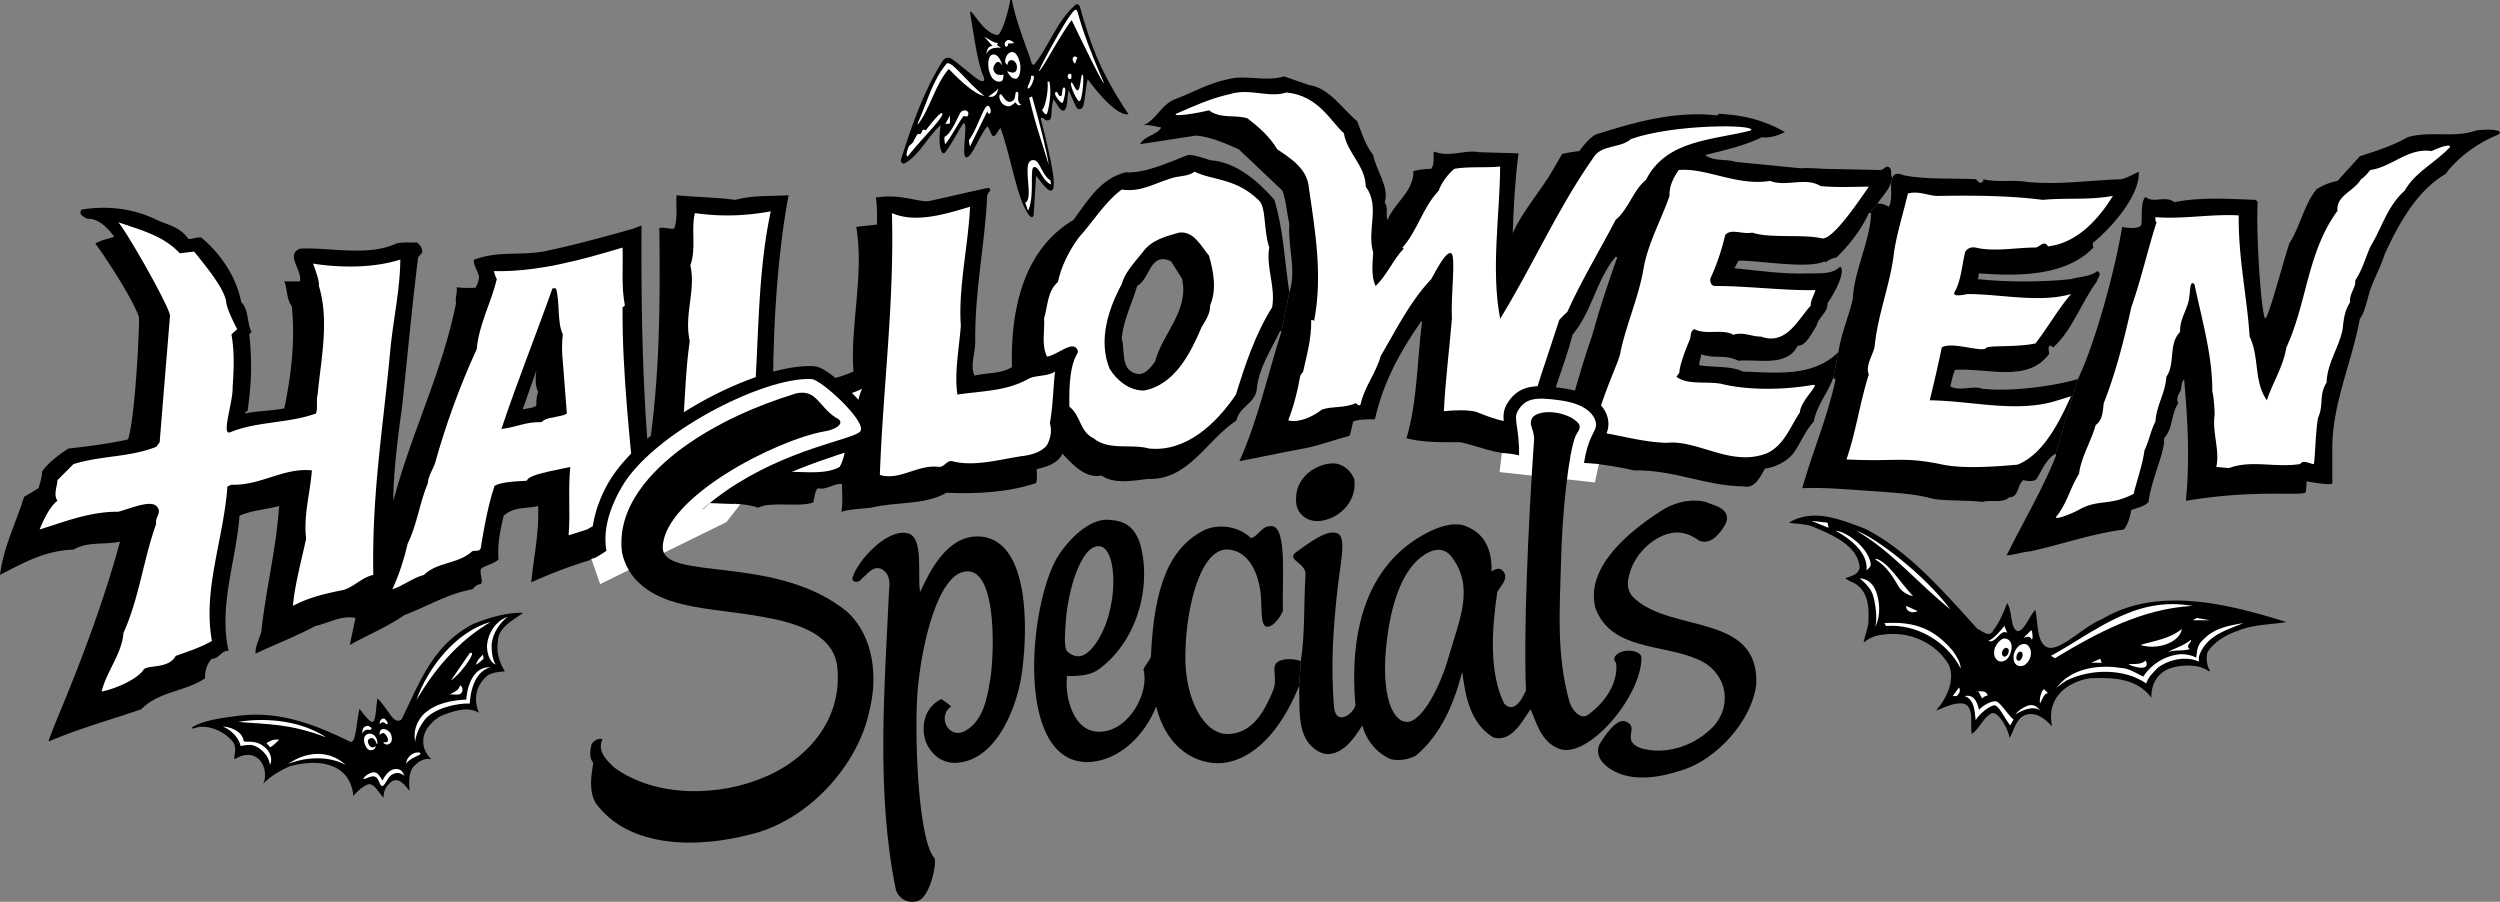 <svg xmlns="http://www.w3.org/2000/svg" width="435.294" height="157.018"><rect width="100%" height="100%" fill="#808080" stroke="none"/><path d="M195.3 58.898c.657 2.082-.327 5.575 2.7 6.204 1.45.207 2.36-1.16 3.098-2.102 1.312-4.98 6.02-8.926 4.703-14.5l-1.903-3c-3.687-1.746-3.613 3.035-5.898 4.3-.902 3.06-2.344 5.794-2.7 9.098l-19.1 5c-.278-9.976 2-20.449 10.698-25.597 2.762-3.809 4.868-7.223 9.102-8.301 3.164.223 6.96-1.484 10.8-3 .716-.098 2.137.281 3.9.898 4.538.293 8.331 3.633 11.198 6.903 1.614 5.46 1.688 10.09 2.602 16.097l-1.402 6.903-.2-.2c-1.59 3.38-3.789 6.493-4.097 10.399-.453 2.316-3.031 2.848-3.5 5.2-5.301 3.491-8.336 10.476-15.5 10.198-2.246.278-5.89.961-8-.597-2.75.57-4.95-1.781-6.801-3.801-.883 1.867-3.195 2.36-4.5 2.7 0 0 .164 1.652-.102 2.402-4.78 1.625-10.246 1.925-15.597 1.699-3.832 2.203-8.84 1.52-13.102 2.597-1.734.211-3.558.211-5.199.704.273-1.48.125-3.223.098-4.801-1.34-.246-2.707 1.12-4.2.699-.554.496-.554 1.71-.8 2.5-2.715.883-7.328-.258-9.598.898-2.664-.964-7.484-.785-14.2-1l-3.5.102-1.402-8.602c2-13.21 2.075-26.039 1.903-39.199 1.008-.195 1.691.258 2.597.102.688-1.969.231-3.942.403-5.801 3.32.34 6.887.34 10.199.8 3.063-.84 6.176-.612 9.3-.8-1.91 10.281-2.593 21.594-2.702 32.3l.5.5c4.468.329 9.55-.355 13.5-2.1-.61-7.891 1.898-16.848.5-25.2l3.601-.398c-.004-1.497.07-3.016-.199-4.704 4.371-.742 7.766.95 9.3.602 2.47-.516 7.821-1.797 10.298-2.3.789.35-.125.804-.2 1.3-.457 9.145-2.203 16.43-2.097 25.8-.027 1.712-.938 4.067-.102 5.598 2.121-.546 4.63-.242 6.5-1.5l19.102-5"/><path d="M93.7 88.102c.175 4.832-.74 8.628-1.2 13.296 3.27-1.48 6.61-2.77 10-3.796 1.543-.872 2.836-2.293 8.098-2.704.492-.027.144-1.394-.098-2.296 1.512-.122 2.578-1.262 4.2-1.102.198-1.45-1.095-2.512-.4-4l-1.402-8.602c-1.113-13.289-1.265-27.253-1.199-39.597-.14-.028-1.398.5-1.398.5-4.817 1.37-10.356 2.886-15.703 4-4.293.71-7.934-.125-12 1.398-.414.488.574 1.969.8 2.903.059.859-.597 2-.597 2s-2.23.113-3.301-.102c.18.734-.277 1.95-.102 2.8-2.375 11.977-7.84 22.677-10.898 34.4-.129-5.27 1.5-16.302 1.5-16.302.953-8.855 1.633-16.597 2.8-26.097l.7-.801c.105-.777-.348-1.313-.902-1.8-1.192.109-2.254-.118-3.598.198-4.957 2.34-11.785.594-16.8.903-2.575 1.133.534 3.789 0 5.699h-2.7c.578 1.355.352 3.102 1.3 4.3.645 5.934-.116 12.16-1.3 17.802-2.004.43-4.813.43-6.8.898v-.2a.543.543 0 0 1 .398-.198c.68-4.7.832-8.57.3-13.403l.403-.398c-.856-1.602-.403-3.805-1.801-5.2-.8-4.144-3.309-8.167-6.902-11.203-.805-.226-1.567.305-2.297.204-1.547-2.25-3.899-2.48-5.903-3.5-3.992-1.864-8.394-2.32-12.699-1.602-.629.875.434 1.258 1 1.602 2.016-.118 3.61 1.703 4.7 3.097-1.09.43-2.305.578-3.301 1.2 2.058 2.796 6.492 9.636 7.601 12.8.11 1.305-.61 17.242-1.898 21.301-3.485.871-10.403 1.602-10.403 1.602S8.391 80.3 7.301 82.199c.062.875-.602 2.801-.602 2.801s-1.52.953-2.5 1.5C2.793 91.035.59 95.29 0 100.102c4.008-2.082 7.953-4.282 12.8-4.403 2.516-1.472 5.477-.789 8.098-1.398-4.937 18.18-12.64 34.082-12.398 34.8 5.223-2.238 10.687-3.757 16.098-5.601 3.09-3.164 7.57-3.012 11.101-5.398-.043-1.032.262-2.473 1.2-3.403 1.265.02 1.566-1.422 2.902-1.398-1.79-7.766 1.398-16.04 1.898-23.5 2.156-.965 4.813-1.117 6.899-1.7-.493 7.493-2.313 14.473-3.098 21.899-.356 1.305-1.113 2.594-1 3.8 3.379-1.585 6.945-2.952 10.398-4.8 2.317-.504 4.668-1.945 7-1.398l-1 4.699c3.145-1.758 6.485-3.121 9.5-5.2 3.97-1.492 7.614-3.765 11.903-4.5 0 0 .453-.746 1.297-.902.66-.039-.047-1.707.101-2.5.192-.668 2.203-.875 3.102-1.8-.215-2.72.316-5.145.898-7.598 1.77-1.649 4.047-1.192 6-1.7l-.3-17.5c-.512.473-1.653.473-2.399.7l2.398-6.801c-.207 1.395-.207 2.762.301 3.7-.414 1.3-.3 2.402-.3 2.402l.3 17.5M361.8 66c2.735-5.605 6.302-17.996 7.7-26.5 1.258.305 3.004.305 3.3-.3.27-.536-.202-4.235.798-4.9 1.257 1.18 3.46-.34 5 .9 4.605-.934 9.77-.555 14.203-.4l.297.4c-.328 6.198.75 21.019 1.402 20.198.68-.886 2.746-8.687 4.098-13 1.914-2.972 2.52-6.617 4.703-9.398A9.965 9.965 0 0 1 407 31.5l3.898-4.3c2.82-.903 5.704-1.817 8.301-3.302 3.852-1.171 8.18.196 12-1.199 0 0 2.406-.273 3.399 0 1.566.313 0 .903 0 .903-3.274 1.402-6.536 3.68-8.797 6.699-5.102 2.976-8.29 8.972-10.602 14-.8 2.64-2.316 4.918-2.898 7.597-.406 1.266-.633 2.555-1.403 3.602-1.433 7.684-4.62 14.363-4.8 22v6.602c.086.578-4.5-.301-4.5-.301s.03 1.543-.2 2c-1.57.531-9.16-.551-20.8 1.398.71-6.937.332-14.074-.297-21.097-.586.421-.36 1.406-.703 2.097-.34.524-.72 1.36-.297 2-1.332 1.863-.88 4.367-2.5 6.102.258 2.215-2.25 7.222-2.703 11.097-.758.832-1.899.985-3 1.403-.188.945-.493 2.386-1.297 3.398-5.649.735-10.656 2.559-16.301 3.801-1.414.121-2.934.652-4.102.7 2.84-5.813 6.254-11.43 8.602-17.4l-.102-.3 3.903-13"/><path d="M357.898 79c-1.867 1.012-2.851 3.973-3.398 4.5-.453.332-1.352.328-2.2.102-1.124.832-.69 2.976-2.5 3-1.073 1.117-3.253.336-4.6.796-2.403-.343-7.325-.156-8.802-.597-3.27-.887-6.59-.98-9-1.2-4.761-.292-9.62-.788-13.597-.601 1.851-6.563 4.36-12.18 5.797-18.898l-.399-.301.899-4.5c.488-3.281 1.78-6.086 2.5-9.2.265-5.312 3-9.867 3.203-15h-.403l1.5-1.601c.825-.172 1.356.207 2 .5.672-1.34.254-3.086.403-4.5l.199-.5c.27-.984 1.18-.836 1.898-.5 3.762.805 8.848.5 12.602.7.344.179.496.788 1 .6.18-.116.48-.343.3-.6 2.458.636 5.345.027 7.798.5 5.59.515 10.906-.321 16.3-.5 1.055-.274 1.965-.805 3-1.302.254 4.29-5.113 10.098-8 12.403-.054.351.102.8.102.8-4.902 5.13-13.477 4.977-19.902 4.5-.254.25.05.782-.297 1 5.05.54 11.277.54 16.297 0 1.355-.449 3.328-.37 4.601-1.402.93.574-.058 1.184-.101 1.801-2.766 3.785-4.286 8.488-7.598 11.5 0 0-1.125-1.152-.7 1.102-3.745 5.148-10.863 2.394-16.402 2.796-.418.852-.8 2.903-.8 2.903 1.785.89 3.757-.246 5.601.398 5.672.57 12.903-.61 16.602-1.699l-3.903 13"/><path d="M224.5 50.898c1.29-3.882-.305-7.906 0-11.898-.457-1.926-.535-3.977-1.2-5.8l-7.6-7.2c-2.434-1.07-4.79-2.133-7.4-2.398-3.308.492-6.726 1.023-9.8 1.5.875-1.54 2.922-1.54 3.7-2.903-.852-.152-2.22-.535-3.102-.398 2.25-.895 3.16-3.781 5.703-4.602 3-1.152 5.73-2.746 9-3.398 3.105-.864 6.445.504 9.797-.5l4.3 1.5c3.582.488 5.86 4.207 8.403 6.3.87 2.157 1.402 4.13 2.797 5.899.578 2.863 2.855 5.594 2 8.3.703.786.097 2.075.5 3 1.191-2.972 4.605-5.023 4.5-8.5 1.55-.433 3.101-.402 3.101-.402.727-.902.25-2.968.5-3 2.785 1.075 5.461-.406 7.801.102l6.898.2c-.586 4.527-.886 9.613-1 13.902 1.707-3.91 4.895-7.325 7.102-11.204l1.5-2.597c1.074-.278 3-.5 3-.5s1.508-2.227 2.898-2.903c6.637-2.113 13.922-4.164 21.102-3.296l.3-.301c4.438.27 7.852 1.105 11.5 3.199-1.218.563-2.66 1.094-4 .898-3.062 1.485-6.48 2.247-9.902 3.102 1.602 1.191 3.5.586 5.403 1.2 3.715.37 7.508.75 11.199 1.1 1.242-.12 4.098.098 4.098.098l9.8.204c.551.03 1.004-.88 1.5-.5.723.609.114 1.14.602 1.898l-.2.5c-.21 1.473-1.655 2.688-2.402 4l-1.5 1.602c-1.246 2.78-3.293 5.433-5.597 7.699-.73.164-1.414.394-1.903.898l-.199-.199c-2.957 1.441-11.875-.25-15-.102L302 46.7c4.469.469 8.797 1.074 12.898.903 1.817-.055 4.172.25 5.5-1.204 1.063.805-.875 4.489-2.199 6.403.11 1.578-1.637 2.488-1.898 3.898-.875 1.32-1.785 3.524-3.301 3.5-1.824 3.742-6.91 2.301-10.3 2.602-2.68-1.211-3.669-.227-6.5-1.102-.052.723-.434 1.485-.302 1.903 2.528.414 5.41.035 7.602 1.097 5.625.153 12.078 1.063 16.598-3.398l-.899 4.5c-.89 2.543-2.863 4.746-3.398 7.597-1.512 1.625-2.274 3.825-3.602 5.602-1.254 1.488-3.074 2.324-4.898 2.602-.754 1.312-1.742 3.515-3.602 3.097-6.945-.113-12.183-2.922-19.199-2.8-3.836-.88-7.707-1.336-11.7-1.598-.94-.649-1.777-.27-2.702-.301 3.05-6.95 4.57-14.465 7.101-21.5 1.262-4.652 2.781-9.207 4.399-13.7l-.297-.1c-3.446 4.214-3.977 9.296-7.5 13.6-1.488 5.794-3.992 11.18-5.203 17.098-.762.536-.61.993-1.598 1.204h-2.402l-.7 2.398c-3.5.121-6.46-1.32-9.597-2-3.317-.004-6.504.07-9.403-.7 1.915-6.515 1.836-13.495 2.7-20.3l-.098-.102c-3.8 5.387-6.684 10.778-8.102 17.102-1.164.05-2.566-.086-3.8.398-.094.278-.473 2.555-.7 2.5-2.414.641-6 1.934-8.5 2.301-3.722.696-6.836 1.38-10.597 2.102 3.23-7.176 4.902-14.992 7.297-22.5l1.402-6.903M176.2 0c.632 3.754 3.015 9.445 3.3 10.602.262 1.12.7.5.7.5 2.554-3.329 3.843-7.426 7-10.204.25-.37.816-.085.898.5.394 1.454.699 2.516 1.5 4.903 1.695 5.043 4.007 9.293 6.902 13.597-2.504.41-7.102-6.097-7.102-6.097-.336.957-.433 3.187-.699 4.3-.113.88-.832 1.184-1.199.7-.336-.485-1.402-3.102-1.402-3.102-.387 1.336-.121 3.063-.797 3.5-.746.399-1.258-1.328-1.903-1.898-.503 2.203-.125 3.34-.699 3.597-.719.313-.933-.449-1.3-.398l-.2.102c1.02 4.023 2.883 11.328 2.102 12.398-.645.875-2.067-1.469-2.903-2.398 0 0-.359 5.777-.398 6.5 0 .664-.285.996-.8.398-2.188-2.816-3.126-10.219-5-15.2-.481.427-.802 1.434-1.2 1.4-.496-.024-.57-1.274-1.102-1.7-1.441 1.715-2.57 5.234-3.597 5.398-1.11.122.457-6.378-.602-5.898-1.039 1.605-1.949 3.504-3.101 5 0 0-.348.543-.7-.2-.648-1.577-.097-4.5-.097-4.5-2.223 1.837-3.59 5.102-6.203 6.598-.5.25-.887-.214-.7-.699 1.868-5.883 3.84-11.601 7.102-16.898.394-.645.84-.824 1.398-.7.704.153 4.262 3.551 5.403 4 .613.184.707-.246.398-.902-1.066-2.426-1.73-7.703-2.3-11.097.238-.723 2.23 3.644 4.699 4 .757.117 1.945-3.868 2.3-6.102h.301"/><path fill="#fff" d="M192.2 14.398c-.055.598-3.829-7.23-5.602-10.898-2.043 2.625-5.602 9.504-5.7 8.8 1.094-2.382 5.649-10.722 6.403-10.6.668.202-.137 1.105 4.898 12.698M173.8 7.5s-.179.156-.202.3c.093.173.703.5.703.5-.961.005-1.938-.089-2.602 1.098.14-.57.274-1.394 1.102-1.398l-1.403-1.602c.805.391 1.489 1.075 2.403 1.102m2.797 0-1.098.102V8c-.11-.074-.188.078-.3.2-.567-.5-.18-.966.198-1.2.286-.164.903.168 1.2.5m1 3.5c.172.77.078 2.57-.7 2.7-.824.07-1.207-.762-1.5-1.2-.093-.258.676.285 1.2.102.605-.215.539-1.184.3-1.602-.312-.605-1.308-.938-1.5.3-.765-.413-.187-1.616.102-1.902 1.258-1.093 1.89.711 2.098 1.602m-3.098.398c-.238-.386-.855-1.242-1.5.204-.21.64.36 1.402.8 1.398.317.05.68.164.9-.102.085.493-.06 1.29-.5 1.301-.934.18-1.645-.676-1.9-1.597-.327-.957-.41-2.825.5-3.102 1.223-.246 1.7 1.898 1.7 1.898"/><path fill="#fff" d="M187.598 10.102c-.196.199-.309.785-.399 1-.875-.665-.273-1.797.399-1m-16.2 6.598c-1.636-.2-4.332-2.74-6.199-4.7-2.457 2.871-3.25 6.938-5.398 9.7-.153-.016.258-.876.398-1.2 1.403-3.25 2.262-6.598 4.602-9.398.777-.801 3.625 3.324 6.597 5.597M186.5 13.7c-.55.363-.797-.68-.402-.802.726-.335.402.801.402.801m1.5 3.903c-.414.273-1.793-2.844-1.5-3.204.238-.398.75 1.555 1.2 1.301.46-.183.46-2.933.8-2.699.332.227-.05 4.375-.5 4.602m-8-4.402c.172.722-.71 2.413-1 2.198-.348-.183.715-1.55.5-2.199h.5m2.7 1.001c.5 1.863-.137 4.921-.4 5.6-.21.415-.78-.488-.902-.698.454.07 1.204-3.055 1-4.903h.301m-8.899 1.199c-.226 1.915-1.702 1.403-1.702 1.403.484-.371 1.32-.828 1.703-1.403m11.199 2.5c-.207.274-1.863-1.71-1.102-1.898.41.027.336.938.903.7.183-.2.086-1.825.597-1.4.262.262-.132 2.266-.398 2.598m-7.2.302c-.503.495-1-.4-1-.4-1.007.954-1.402.802-2.1.4-.677-.548-.903-1.696-.5-1.802.394-.027.964 2.012 2.198 1.102.57-.46.196-1.594.7-1.5.578.04-.34 1.719.703 2.2m56.199 5c.516 3.398 3.777 5.675 3.8 9.3 2.56 3.434.13 7.531 1.298 11.5-.102 1.8-.407 4.004.402 5.8 2-1.874 3.063-4.605 4.898-6.5l-.199-.198c2.688-3.07 3.45-6.864 6.301-9.903.484-1.363 1.473-2.73 2.7-3.8 2.34-.45 5.378-.145 8-.399-.044 8.453-1.638 17.863 0 26.5 5.648-9.168 9.902-19.035 16.198-28 1.446-2.422 4.63-1.586 6.602-3.3 7.383-2.61 21.898-2.61 20.898-1.5-6.398 1.698-14.746 1.546-18.3 8.6-2.368 1.977-2.899 4.938-5.297 7-2.762 5.302-5.95 10.536-8.403 16-.488.4-1.398 1.4-1.398 1.4-1.273 4.085-4.727 13.628-5.5 18-3.555.237-6.871-1.165-9-2-1.52-.384-3.79-.294-5.602-.098.27-5.458.954-10.696 1.403-16.102-.219-4.234.726-10.762-.102-11.398-.879-.5-2.62 2.914-3.5 4.5-3.754 3.953-6.183 8.964-8.8 13.398-.797 2.93-2.848 5.355-3.5 8.398-.258.45-.56-.082-.899-.199-1.71.875-3.988.496-5.8 1.102-1.68 1.293-4.032 2.355-5.9 1.898.958-2.504 1.638-5.082 2.098-7.8l.5-.7c.637-2.883 1.47-5.765 1.403-9 .144.043.37-.031.5.2 1.543-7.82.176-15.79-.903-23.2-.289-3.293-3.02-5.039-5.5-6.699-1.39-2.285-3.214-3.879-5.199-5.398-2.113-.684-4.695.152-6.699-1.403-1.79.492-6.59 1.25-5.7.602 2.848-1.246 6.036-2.692 9.298-3.403 3.492-1.109 6.777.711 9.902-.296 5.621.554 7.707 5.109 10 7.097M182.598 28.7c-.985-3.329-2.383-7.192-3.399-11.7l.5-.2c1.156 3.88 2.77 10.387 2.899 11.9M172.3 19.8c-.316.04-.402-.402-.402-.402l-3 6.102s-.171-.508-.199-1.102c1.328-1.695 2.41-5.425 3.102-5.898.531-.48.988 1.145.5 1.3m-5.001-.3c.727-.621 1.446-.113 1.298.398-.125.79-.645.079-.899.403-.84 1.097-1.797 3.11-3.101 4.8-.11-.05-.25-1.152-.098-1.3 1.223-.563 2.477-3.957 2.8-4.301"/><path fill="#fff" d="M158.098 27.2c-.586.175.035-1.555.203-1.802.176-.195.703-.464.898-1.097.235-.297.371-.852.7-1 .87.347.312-1.172 1.3-.602 0 0 2.75-3.699 2.899-2.898.105.793-4.192 4.976-6 7.398m6.5-5.597.8-1.5V21.5Zm262 4c-2.559 2.742-6.051 4.335-7.899 7.597-3.008 2.66-3.922 6.38-5.898 9.602-.906 1.937-1.438 4.14-2.703 6 .129 1.328-1.086 2.312-.899 3.8-.945 1.547-1.097 2.762-1.3 4.7-.633 3.226-2.684 5.883-2.801 9.3-1.403 2.274-.414 3.715-1.5 6.2-.43 2.601-.43 5.789-.7 8-.718-.012-1.855-.844-2.398 0-4.543.672-8.414-.77-12.402.699l-2.2-.2c.645-2.862-.718-5.972-.3-9 .035-.39-.118-3.425-.399-4.1.055-6.157-1.765-12.38-3.101-18.7-.868-.871-.715 1.387-.899 2.102-.12 2.015-1.715 3.84-1.601 6.199-2.086 2.043-.793 5.535-2.399 7.8-.14 2.743-1.734 5.02-1.898 7.797-.903 1.778-1.051 3.22-1.903 5-.363 2.622-1.273 5.051-1.898 7.602-4.309 2.191-6.094.805-9.602 2.8-.894.513-4.195 1.856-3.898 1.2 1.902-2.3 2.434-5.035 4-7.5.332-2.848 2.078-5.578 2.898-8.5 1.23-.875 1.23-2.395 1.403-3.8 2.101-5.348 3.547-11.04 4.797-16.7 1.707-4.813 2.922-10.277 4.402-14.8-.266-.184-.188-.563-.2-.9 4.641.41 9.727-.573 14.5-.3-.07 7.617 1.45 14.07 1.9 21.102 1.753 3.668.687 7.77 3 11.097.952-2.949 2.85-5.832 3.398-9.199 3.625-7.867 3.625-16.598 8.902-23.8-.266-2.665 2.922-3.423 4.098-5.5.492-.274 1.175-1.036 1.601-1.598 3.75-.5 6.559-3.915 10.7-3.301.945-.461 3.277-1.39 3.199-.7m-243.7 5.797.102.704c-1.613-.645-2.004-3.254-3-3-.742.203.191 5.199-1 7.597-.09-.355-.5-1.398-.5-1.398 1.281-.614.117-4.246.5-6.602.246-1.05 1.27-.957 1.598-.5.62.684 1.18 2.567 2.3 3.2M308.2 31.5c2.823 1.094 6.163-.727 8.8.898 2.902.274 5.637.122 8.398.102-2.457 3.586-6.5 9.39-8.199 9-3.176-.77-8.984.05-12.101-1-1.664.367-3.637-.77-4.7.398-.609 2.551-1.441 5.13-2.597 7.602-.059.566.093 1.172.699 1.3 5.39-.054 12.445.86 17.598.7-.215.918-.899 1.828-.797 2.7-2.227 2.394-4.278 7.023-8.703 5.402-1.645.027-3.09-.883-4.797-.301-1.781-1.114-4.82.097-6.801-1-.75.418-.523 1.25-.8 1.898 0 0-1.696 3.832-1.802 5.7l-.5.703c1.973 1.453 4.856.77 7.7 1.199.875.254 7.062 1.75 16.203.199 1.012-.063-2.348 2.863-2.403 4.8-1.691 2.466-2.68 5.653-5.699 7.098-6.238 2.5-12.008-2.359-17.5-1.796-4.449-.106-8.851-1.547-12.8-2 1.84-6.93 4.402-11.957 4.699-13.5.918-4.72 3.043-9.348 4-14.403.715-4.664 3.066-8.683 4.601-13.097-.093-1.735.742-3.254 1.602-4.5 4.832-.422 10.144 2.84 15.898 1.898m47.501 3.3c3.898-.386 8.152.071 12.198-.698-2.53 4.109-6.25 8.207-11.3 8.796-.641-1.12-1.403.02-2.098.204-3.25-.032-7.348.8-10.5 0-.719-.11-1.324.043-1.8.699-.59 2.152-.665 4.96-1.9 7.097-.34.86 1.462.446 2.298.301 5.77-.008 12.449 1.586 18 0-2.364 2.797-4.035 5.836-6.2 8.602-3.527.726-8.226.27-8.597.8-.621.837-6.012-1.214-7.703-.101A254.54 254.54 0 0 1 336 69.7c7.434.085 15.25 2.288 22.3 0l2.298-.7c-1.832 3.973-4.641 10.047-9.297 11.898-9.824.938-12.574.082-14-.199-6.383-1.176-7.113-.289-15.801-.699 1.668-4.824 2.352-9.988 3.898-14.8-.636-1.563.653-3.231 1-4.802.563-5.793 2.766-10.878 3.403-16.597.5-3.239 1.64-6.88 2.398-10.102 2.051-.574 3.719.567 5.7.403 6.066-.067 11.683-.067 17.8.699M167.3 56.7c-.26 3.597-1.171 8.304-.6 12 4.515-.66 8.613-.583 12.5-2.802 1.179-.57 3.363-.382 4.5-1.199-.282 2.238-.34 5.922-.9 9 .407 1.324.102 2.692-.5 3.801-.913 1.164-2.585 1.695-4.202 1.898-3.922.559-8.477 1.926-12.297.903-.887-.192-1.34.945-2.203 1-3.844-.512-6.88 2.449-10.399 1.398.559-15.496 2.531-29.762 2.102-45.597 4.226 1.867 9.691.046 13.597-1.102-.261 6.387-2.086 14.277-1.597 20.7M134.2 36.8c-2.223 10.442-2.075 21.22-2.802 32.2l.403.398c6.172-.296 13 .918 18.297-1.699-1.196 2.617-.895 6.031-2.899 8.2.184 1.933-.195 3.98-1 5.402-3.199 1.765-8.226.324-12.199 1.097-.05.668-.813.368-1.3.403l-1.102-.602-7.2.2c-1.91-.47-4.113-.395-6.5-.399 1.477-7.434 1.098-15.023 2.2-22.602-1.028-4.64 1.097-8.816.101-13.199 1.074-2.902.086-6.316.801-9.097 4.523.656 8.773.503 13.2-.301M31.3 44.102l2.5-.301c2.54 3.14 5.407 6.726 5.598 8.898.188 1.434 1.903 4.602 1.903 4.602s-.582.578-1 .898c.52 3.086.441 5.817.199 9.301.09 2.438-1.957 8.168-.5 7.8 4.613-1.948 10.23-1.57 15-3.3.39-.773.012-2.29.3-3.3.622-6.352 2.063-12.958.2-19 .27-.56-1-3.802-1-3.802 4.61.739 10.457.813 15.2-.699-.04 5.078-1.177 10.242-1.7 15.301-1.297 14.219-3.273 25.3-3 39.602-1.941.421-3.309 2.015-5.102 2.597-3.14.637-6.175 1.317-8.898 2.801.293-3.531 1.508-8.012 2.3-11.7-.488-4.128.723-8 1-11.902-4.98-.5-8.929 2.688-14 2.5l-.702.301c-.676 9.297-4.32 17.95-2.7 26.903-2 1.144-4.125 1.828-6.3 2.597-1.239 2.34-4.961 1.504-5.598 2.403-.973 1.57-4.824 3.355-7.3 3.796.878-3.554 3.534-6.59 3.8-10.199 2.773-6.183 3.457-12.785 5.7-19-.27-1.148 1.097-1.984.1-3-.995-1.242-4.546.332-6.702.903-4.977-.04-9.457 1.785-13.7 3.097 0 0 1.434-3.816 3.102-5-.754-1.094.004-2.613 0-3.597l2.8-2.801c5.02-1.528 9.727-1.149 14.4-3l.6-.801c.571-7.137 1.208-14.754 1.798-22 .12-1.152-7.223-14.207-9-16.3 3.828 1.331 7.847 2.32 10.703 5.402"/><path fill="#fff" d="M193.2 64.2c1.241 2.019 3.44 3.84 6 3.8 5.41-1.023 8.144-6.64 10-11 .726-1.258 1.558-2.395 1.5-3.8 1.198-2.845.59-5.958-.2-8.7-1.41-1.66-2.625-4.316-5.2-4-2.359.672-4.863 1.277-6.402 3.5-1.421 1.727-3.09 3.547-3.597 5.5-2.301 4.27-4.125 9.734-2.102 14.7l-7 6.6c-.222-9.269 1.961-8.984 1.399-9.902-.766-1.738-3.48.918-5.297 1.204-.992-2.106-.383-4.235-.5-6.704.648-2.16.57-4.738 2.398-6.296.602-2.77 1.895-5.348 3.602-7.704 2.617-2.882 4.437-6.07 7.5-8.398 3.695.582 6.199-1.469 9.597-2.2 1.157-.179 2.22-.253 3.102-.902 3.215 1.559 7.2 1.082 11.2 5 1.312 1.301.741 4.907 1.8 8.204-.602 3.535 1.145 6.796.5 10.398-2.922 4.672-4.668 9.91-6.3 15.2-3.302 4.882-8.54 10.042-15.102 9.402-3.078-.88-7.098.414-9.7-1.801-2.41-1.125-2.18-3.934-4.199-5.5l7-6.602M98.7 72l-.7-9c-.18-1.336-.18-3.535 0-4.8-1.016-2-.484-5.645-1.2-8h-.6c-2.856 8.05-6.196 16.398-8.9 24.5 2.778-.36 4.22-1.27 7-1.2.407-.45 1.243-.754 2-.8.837-.259 1.747-.259 2.4-.7l.6 9.3c-5.921 1.2-7.155 1.579-7.6 2.4-2.59.128-4.677.316-5.602.902-1.446 4.253-2.399 10.898-2.399 10.898-.3.621-.984.242-1.5.5-2.445 2.246-6.012 1.793-8.398 4.102-1.938.5-3.531 1.867-5.5 2.5 1.133-2.38 2.043-5.188 2.699-8 1.621-3.262 2.078-7.133 3.5-10.5.02-1.036.777-2.247 1.2-3.301 1.929-6.918 4.359-13.598 7.3-20 .398-4.375 2.523-8.094 3.5-12.2-.293-.449-.5-1.402-.5-1.402 7.418.196 15.234-1.93 22.398-4.097.122 3.156-.257 6.644.403 10.097l-.403.301c-.105 11.352 1.414 24.484 2.5 35.602-2.832 1.328-6.171 1.48-8.699 3.097L99 93.2c.34-3.832-.117-7.777.3-11.898L98.7 72"/><path d="M344.3 109.5c.88.36 2.095 1.652 2.798.2 1.117-1.434 1.722-3.102 2.402-4.7.918 1.52.516 4.445 1.8 4.898 1.184.02 2.075-2.77 3.098-3.699.497 2.297.172 6.281 2.5 6.602 2.32.152 5.891-3.7 9.102-5 9.844-5.91 22.367-2.492 32.098.5-2.293.422-5.633.422-8.098 1.398-2.09.692-4.29 1.832-5.602 3.801-.32.879-.207 2.355.403 3.3l-.203.098c-1.47-1.195-4.203-1.195-6.2-.699-4.187 1.117-3.8 5.301-3.8 5.301-2.625-3.52-6.801-3.52-10.7-3.398-2.59.355-7.808 2.441-6.597 8.398-1.305-1.496-2.824-2.445-4.301-2.102-1.844.32-2.281 2.692-3.102 4.102-.242-1.715-2.062-4.73-3.097-4.3-1.336.519-2.23 2.816-3.5 3.6-.305-1.566.55-4.886-1.5-5.3-1.86-.191-3.528.871-4.703 1.2 1.933-2.15 3.375-5.415 2.203-8-2.395-3.942-7.024-5.84-11.403-5.2-1.316.121-2.453.574-3.398 1.398-.004-.46.566-1.98.8-3.296.145-2.383.22-5.801-2.702-7.204a5.197 5.197 0 0 1-1.297-.699c.957-.402 2.172-.554 2.5-1.8-.176-3.762-4.656-5.735-7.703-7-1.47-.766-3.48-.633-4.598-.899 4.23-2.543 8.86-.57 13.098 1 7.601 3.742 13.976 11.184 19.703 17.5"/><path fill="#fff" d="m318.398 91.898-3-1.199L318.2 91ZM325.7 98c.124.723-.329.93-.7 1.3.293-3.1-2.895-5.53-5.402-6.902 1.957.157 5.601 2.91 6.101 5.602m13.899 8.102c-5.5-4.364-10.282-10.207-16.399-13.704 3.29 1.106 11.887 7.672 16.399 13.704m-6.5-2.302c-.973-.163-2.055-.902-2.399-1.5-1.156-1.929-2.144-3.671-4.199-4.902l.2-.097c2.066.566 4.284 4.289 6.398 6.5m-6.2-.001c.54 1.848.348 4.22-.5 5.5.641-1.109.11-4.734-.398-6-.555-1.35-2.2-2.6-2.2-2.6 2.595.109 3.098 3.1 3.098 3.1m7 2.598c-.789.504-2.097.106-2-.898l2 .898m47.802-.898c-8.75.5-16.438 4.61-23.9 9.102l-.702-.403c7.664-4.187 14.648-10.484 24.601-8.699"/><path d="M91.098 106.7c-1.477 1.112-4.36 2.48-4.399 4.902-.34 2.054.266 3.722 1.2 5.296-1.087.098-2.016.137-3 .704-3.38 2.847-1.5 6.5-1.5 6.5-2.051-1.188-4.477-.274-6.5.5-1.118.496-3.294 2.335-3.2 4.5-.054 1.832 1.399 3.097 1.399 3.097-1.036-.25-2.07.203-3 1.2-1.07 1.054-.844 3.105-.797 4.3-.73-.894-1.715-2.336-3-1.699-.992.73-1.598 1.715-1.5 2.898-.86-.8-1.684-2.718-2.801-2.296-1.219.449-2.5 2-2.5 2-.035-1.57-.852-3.446-2.2-4.403-2.468-1.797-5.882-1.566-8.8-.8-1.477.663-3.383 1.66-4.7 3.101.634-.984.618-4.285-2-5-1.417-.281-2.366.43-3 .7-.058-.86.54-1.977-.3-3.098-1.73-2.086-4.738-3.047-6.7-2.301-.523.195-.3-.2-.3-.2 2.46-1.484 6.75-1.742 8.2-2 7.163-.851 13.312 1.653 19.198 4.5 1.125.743 1.172-3.68 1.7-5.703 0 0 1.789 2.524 2.3 2.301.586-.27.586-2.785.801-4.097 1.102.988 2.168 2.87 2.7 3.398.597.668 1.355.621 1.601.102 3.094-6.34 5.43-12.965 12.5-16.5 2.645-1.094 5.91-2.004 8.598-1.903"/><path fill="#fff" d="M85.598 112.3c.004 1.032.078 2.419.703 3.4-1.004-.376-1.442-1.845-1.5-2.9-.082-1.792 1.086-4.55 3.597-5.402-1.28.946-2.656 2.805-2.8 4.903M381.8 108l.7-.398 2.3.398ZM72.5 121.898c1.941-5.511 6.8-11.886 12.898-13.597-5.761 3.449-9.699 8.199-12.898 13.597M390.598 108.5c-2.688 1.133-6.055 1.969-7.5 5.2-.395.82-.2 1.5-.2 1.5-2.273-1.013-5.16-.403-7.097 1-.871.87-1.781 1.706-2.102 2.8-3.777-2.613-9.62-2.613-13.898-.5-.735.547-1.414.848-1.903 1.5 2.387-3.46 7.028-4.379 11.403-3.7 1.547.079 2.734 1.016 3.898 1.5 1.34-2.152 3.946-3.788 6.7-3.902.89.04 1.73.192 2.5.602.18-1.746.316-2.32 1.402-3.3 1.797-1.829 4.414-2.325 6.797-2.7M340 113.3c.629.891 1.383 2.024 1.398 3.098-2.367-4.64-7.68-7.828-13-7.398l-.3-.5c5.57-.383 8.847 1.215 11.902 4.8m9.5-3.1c-1.21-.794-1.926 1.925-3.3 1.402 1.105-.528 1.937-1.59 2.8-2.602l.5 1.2"/><path fill="#fff" d="M372.7 112.3c2.46-.769 5.124-1.05 7.198-2.8-.324 2.375-4.324 3.75-7.199 2.8m-18.899-.902c-.198-.324-.46-.816-1.5-.296l1.4-1.403c.112.125.35 1.262.1 1.7m-3.6.703c.245.851-.231 2.18-.7 2.597-.43.485-1.617.957-2.2-.398-.452-1.555.848-2.903 1.5-3.102.696-.144 1.266.38 1.4.903m31.1.898c-1.132.43-1.87.05-3.8.5.79-.45 2.82-1.133 4-2.102.11.586-1.105 1.043-.2 1.602m-27.8 0c.36.855-.047 2.402-1.2 2.898-.956.329-1.655-.27-1.702-1.199-.106-1.12.644-2.25 1.402-2.5.816-.242 1.223.168 1.5.801"/><path d="M349.7 113c.175.383-.063 1.14-.5 1.3-.38.192-.747-.304-.602-.8.234-.617.66-.926 1.101-.5m1.601 2c-.523-.242-.03-1.8.598-1.5.68.215.004 1.887-.597 1.5"/><path fill="#fff" d="M82.2 113.8c.128.388-1.876 3.45-3.7 4.7l3.3-4.8s.337-.13.4.1m.698 1.9c.176-.888 1.2-1.7 1.2-1.7l.101.7s-1.187 1.112-1.3 1m282.801-1s.124.55.3.698h-1.902l1.601-.699m4.899 1.001c.465-.223 2.086.206 3-.7.8 1.652-1.188 1.465-3 .7m-285.2.5c-3.5.835-3.597 6.3-3.597 6.3-2.18-.105-6.364.832-7.903 2.898-1.628 2.168-1.597 3.801-1.597 3.801-.54-2.699 1.058-4.652 2-5.3 1.765-1.391 4.078-1.942 6.898-2.098.008-1.145.746-5.86 4.2-5.602"/><path fill="#fff" d="M80.3 120.7c-.347.413-1.304.167-2 .198.696-.336 1.684-.714 1.798-1.597.57.351.523 1.015.203 1.398m260.399.501h-.7l1.098-1.5c.363.558-.016 1.167-.399 1.5m15.899-.5c-.7-.06-1.098 1.304-1.399 1.8-.152-.797.227-2.242.7-2.5l.699.7m-10.5.402c-.313.07-.692.152-.899.5-.476-.27-.476-1.497-1.199-1.204.875.012 1.785-.293 2.098.704"/><path fill="#fff" d="M344.598 123.602c.601-.79 2.058-1.5 2.8-1.5.813-.04 2.145 2.332 3.2 3.199l-.598 1c-.95-1.262-1.965-3.434-2.7-3.5-.726.011-2.652 1.406-3.3 2.597-.188-1.039-.035-3.546-1.902-4.199 2.039-.465 2.336 2.04 2.5 2.403m10.602.098c-1.063-.86-3.036-.102-4.302.698.579-.722 1.493-1.332 2.403-1.597.836-.188 1.515.344 1.898.898M56.8 128.398c-6.35-2.46-10.476-2.273-15.3-2.699 5.164-.887 11.234-.05 15.3 2.7M67.5 126c-.344.484-.59-.855-1.402.102 0 0-.024-.977.703-1 .344.05.773.707.699.898m-25.102 2.898c-.015.63 1.903-.378 3.7 1.204.859.644 1.476 2.074.902 3.097-.184-1.86-2.035-3.406-3.402-3.5-.836 0-1.7.2-1.7.2-.273-1.387-1.609-2.81-3.097-3.399 1.023 0 3.344.734 3.597 2.398M64.7 126.8c-.2.747-.872-.374-1.602.9-.04-.305.05-1.114.5-1.2.476-.313 1.035.117 1.101.3m3.399 1.098c.34 1.055-.02 1.543-.5 1.704-.453.144-.797-.204-.797-.204-.25-.336.402.028.699-.296.215-.399-.223-1.157-.602-1.403-.418-.23-.8.301-.8.301-.137-1.766 1.71-1.004 2-.102m-2.5.802c.265.905 0 .902 0 .902.039-.082-.348-1.137-.899-1.102-.445.078-.883.336-.5 1.102.528 1 1.2.296 1.2.296.039.704-1.004.977-1.399.5-.457-.414-.973-1.867-.3-2.398.6-.531 1.558-.234 1.898.7M47 130.102c-.113-.227-.602-.704-.602-.704.399-.27 1.25-.789 2.2-.597 0 0-1.184 1.277-1.598 1.3m26.2 1.001c.21.496-1.735.683-2.5 1.898.124-1.5 1.695-2.266 2.5-1.898m-13 2.098c-2.91-1.634-7.009-1.403-10-.2 3.124-2.188 7.124-2.5 10 .2m10.198 1.902c-.586-.497-1.168-.754-2.199-.204-.855.54-1.25 2.29-1.8 1.903-.391-.266-.438-1.41-1.2-1.602-.601-.187-1.844.617-1.898.403-.09-.258 1.398-1.54 2.297-1 .41.265 1 1.296 1 1.296.386-.8 1.218-1.949 2.203-2 1.086-.085 1.39.63 1.597 1.204m193.602-56c.18-3.903-.957-6.317-.2-7.704 1.391-2.515 3.266-2.765 7.9-2.097 5.386.687 6.741 3.207 6.6 4.699-.093 1.32-1.48 2.734-2.1 6.5L264 79.102"/><path fill="none" stroke="#000" stroke-width="3.5" d="M264 79.102c.18-3.903-.957-6.317-.2-7.704 1.391-2.515 3.266-2.765 7.9-2.097 5.386.687 6.741 3.207 6.6 4.699-.093 1.32-1.48 2.734-2.1 6.5zm0 0"/><path fill="#fff" d="M275.8 80.602c.704-4.457 1.958-5.301 2.098-6.5.07-1.364-1.203-3.735-6.3-4.403-4.332-.61-6.094-.37-7.399 2-.687 1.25.375 3.024.301 7.602 0 0-1.176-.363-3-.403l-.402 3.301L277.699 84l.7-3.2-2.598-.198M105 96.2c-.535-2.919-.098-6.696 2.398-11.2 5.637-9.89 25.168-19.992 34.2-19.5 1.718.008 10.718 8.508 9 10-1.782 1.508-13.735 3.582-24.399 11-.512.355-.984.703-1.398 1L105 96.2"/><path fill="none" stroke="#000" stroke-width="3.5" d="M105 96.2c-.535-2.919-.098-6.696 2.398-11.2 5.637-9.89 25.168-19.992 34.2-19.5 1.718.008 10.718 8.508 9 10-1.782 1.508-13.735 3.582-24.399 11-.512.355-.984.703-1.398 1zm0 0"/><path fill="#fff" d="m122.5 88.602 1.098-1 5.3.199-2.398 3.097-22 10.801-1.5-4.3c.95-.336 2.598-1.5 2.598-1.5-.559-3.075.156-6.727 2.601-11 5.235-9.317 24.672-19.32 33.102-18.899 1.683.05 10.09 7.797 8.398 9.2-1.601 1.421-12.57 2.933-23.199 10.198-1.477 1.047-2.945 2.141-4.2 3.301"/><path d="M145.5 72.7c2.11.952-.262 2.183-1.902 2.402-8.512 1.492-27.864 11.453-28.2 20.097-.25 6.164 19.88 1.13 32.2 11.403 4.566 4.296 5.25 11.28 3.8 17.097-2.043 9.82-10.921 19.305-20.8 21.602-8.946 2.336-21.012 2.562-26.899-5.5-1.172-2.11-.793-4.613-.398-7-.774-.801-.547-2.242-.301-3.2.438-.714 1.195-1.093 1.898-.902-.93 2.086.586 3.528 2 4.903 7.317 5.378 18.625 5.152 26.7 1.5 6.12-2.649 13.101-9.079 12.203-18.801-.848-9.824-18.305-8.895-27-11.102-5.442-1.285-9.446-4.09-10.5-9-.992-7.996 5.25-14.293 10.5-18.199 6.133-4.418 12.797-7.328 19.797-9.5 3.547-.79 3.89 2.21 6.902 4.2m90.3 10.698c.387 2.91-1.183 5.32-3.6 6.602-4.04 1.96-6.294-.43-6.5-2.3-.575-5.509 5.097-7.54 7.3-6.9 1.422.442 2.277 1.41 2.8 2.598m64.798 6.204c.332 1.03-.239 1.793-.5 2.199-.875 1.394-2.43 3.16-4.297 2.3-1.324-.96-2.992-1.648-4.703-1.3-2.598.394-6.297 3.05-7.399 7.199-.605 2.02-.133 3.348 1 4.3 6.668 5.915 21.617 2.5 21.102 14.9-.848 6.5-6.957 12.894-12.602 14.8-3.957 1.34-9.043 2.324-12.8-.102-1.481-.914-2.696-2.507-1.899-4.296 1.027-1.7 2.98-4.528 4.5-4 2.75 1.007-1.047 3.363 2.8 4.699 4.2 1.168 8.829-.352 11.9-3.2 1.562-1.324 2.566-3.355 2.6-5.3.173-3.067-1.835-5.836-4.702-7-6.055-2.688-15.086-1.547-17.797-8.903-1.918-7.293 6.336-13.652 11.199-16.796 2.063-1.41 5.023-2.414 8-1.704 1.273.579 3.02.805 3.598 2.204"/><path d="M160.2 103.102c1.831-3.965 4.718-9.66 10-9.704 8.91.082 8.816 15.454 7.8 23.204-.691 6.101-4.297 15.586-11.2 16.199-2.491.242-4.464-1.18-5.5-3.403-.863-2.027-.882-5.937 2.598-7.699 0 0 1.454 1.004 1.7 1.301-2.426 1.695-.532 5.773 2.402 4.3 3.367-1.905 3.898-5.929 4.5-9.5.727-5.913.695-17.765-3.7-18.3-5.534-.613-8.59 13.676-9.1 21.8-.477 8.802.34 25.216 3 28.098.472.914-.821 7.04-3 7.5-1.692.454-3.173-.421-3.7-1.898-3.457-16.777-2.012-34.688-1.2-52.2.212-1.636.02-3.136-1.5-3.8-1.37-.445-2.245.969-3.202 1.7-.684 1.034-2.012.655-1.598-.302.82-2.648 5.656-8.152 9.3-7.597 3.177.41 1.88 7.094 2.4 10.3m66.3 12.001c.73-4.735.504-10.047.8-14.801.387-2.266-3.41-2.742-1.702-4.102 2.164-1.543 5.277-3.972 7.101-3.398 1.817.488.774 4.758.301 8.8-.836 6.997-1.367 14.383-.7 21.7.415 3.101 3.356 1.012 3.7-.5-1.027-11.75 1.277-24.442 12.8-30.2 1.657-.828 3.876-1.59 5.798-1.203 2.937.907 5.25 3.125 5.101 8.102 1.29-.895 2.047-.422 2.399.7.047 1.21-.938 1.972-1.399 2.902-.906 6.128-1.515 13.87 1.2 19.398.703.77 2.124 1.531 3.8-2.3-.441-10.02.39-29.036 1.399-43.5.152-2.005-1.16-2.688-.2-4.098 1.68-1.606 6.516-.754 8 1.199.512.8-.39 1.586-.597 2.199-1.168 2.867-2.309 13.21-2.5 21.8-.215 8.095-.852 16.266 1.5 24.5.683 1.825 1.972 2.794 3 2.302 2.996-2.09 5.504-5.504 5.097-9.204-.277-.171-.355-.476-.3-.898.855-1.762 4.5-1.418 4.703-.102.136 6.88-9.633 18.172-14.5 15.903-3.008-1.262-3.692-4.297-4.801-6.801-1.473 2.047-3.293 5.844-6.5 4.898-4.004-2.472-4.836-7.101-5.402-11.398l-2.399-2.5c1.762-6.266 4.707-12.254.5-17.602-.82-1.14-2.242-1.52-3.8-.796-4.325 2.027-6.223 8.003-7.098 13.097-1.781 10.942.402 16.348 3.097 16.5 2.77.113 6.032-6.601 7.301-11.199l2.399 2.5c-1.41 5.36-3.61 10.824-8.098 14.602-1.281.625-2.875.93-4.3.597-2.52-1.035-4.345-3.387-5-5.898-1.24 1.98-3.137 4.863-5.9 5-1.718.015-3.312-1.426-4-2.801-1.359-2.574-.98-6.594-1.1-9.102l.3-4.296"/><path d="M226.2 119.398c-2.157 5.465-6.407 12.375-12.9 13.403-3.831.566-9.902-1.465-12-9.801-1.847 4.824-6.327 9.531-11.902 9.7-12.66.058-10.308-26.895-5.398-35.5 1.941-3.247 5.66-6.872 8.898-6.7 3.29.133 4.579 1.5 5.5 3.8 2.247 7.247-.16 17.055-6.898 22.098-1.535 1.254-3.813 1.332-5.7 1.301l.098-4.199c2.13 1.8 3.762.055 4.7-1.2 4.355-5.823 4.07-17.019.8-17.198-3.257-.2-5.457 8.054-5.8 12.796-.036 1.235-.535 4.942.3 5.602l-.097 4.2c-.469 3.445 1.031 10.03 5.898 9.698 4.965-.238 8.473-6.878 7.399-10.796.218-.73 1.074-1.489 1.3-2.301.532-12.09 3.153-19.035 9.5-22.102 2.61-1.035 5.872-.504 7.903 1.5 1.383-.332 1.762-2.148 3.597-2.097 2.872.074 1.735 10.265 2 14.699-.265.746-1.214 2.265-2.199 2.699-1.957.895-1.387-2.902-1.699-5.7-.45-3.843-2.21-7.222-5.402-7.6-4.953-.65-7.532 9.714-7.7 17.902-.25 8.246 3.356 14.32 7.403 14.199 4.3-.07 6.37-4 7.797-7.403 1.25-2.82-1.184-5.078 2.203-5.597 1.512-.164 2.699.3 2.699.3l-.3 4.297"/></svg>
